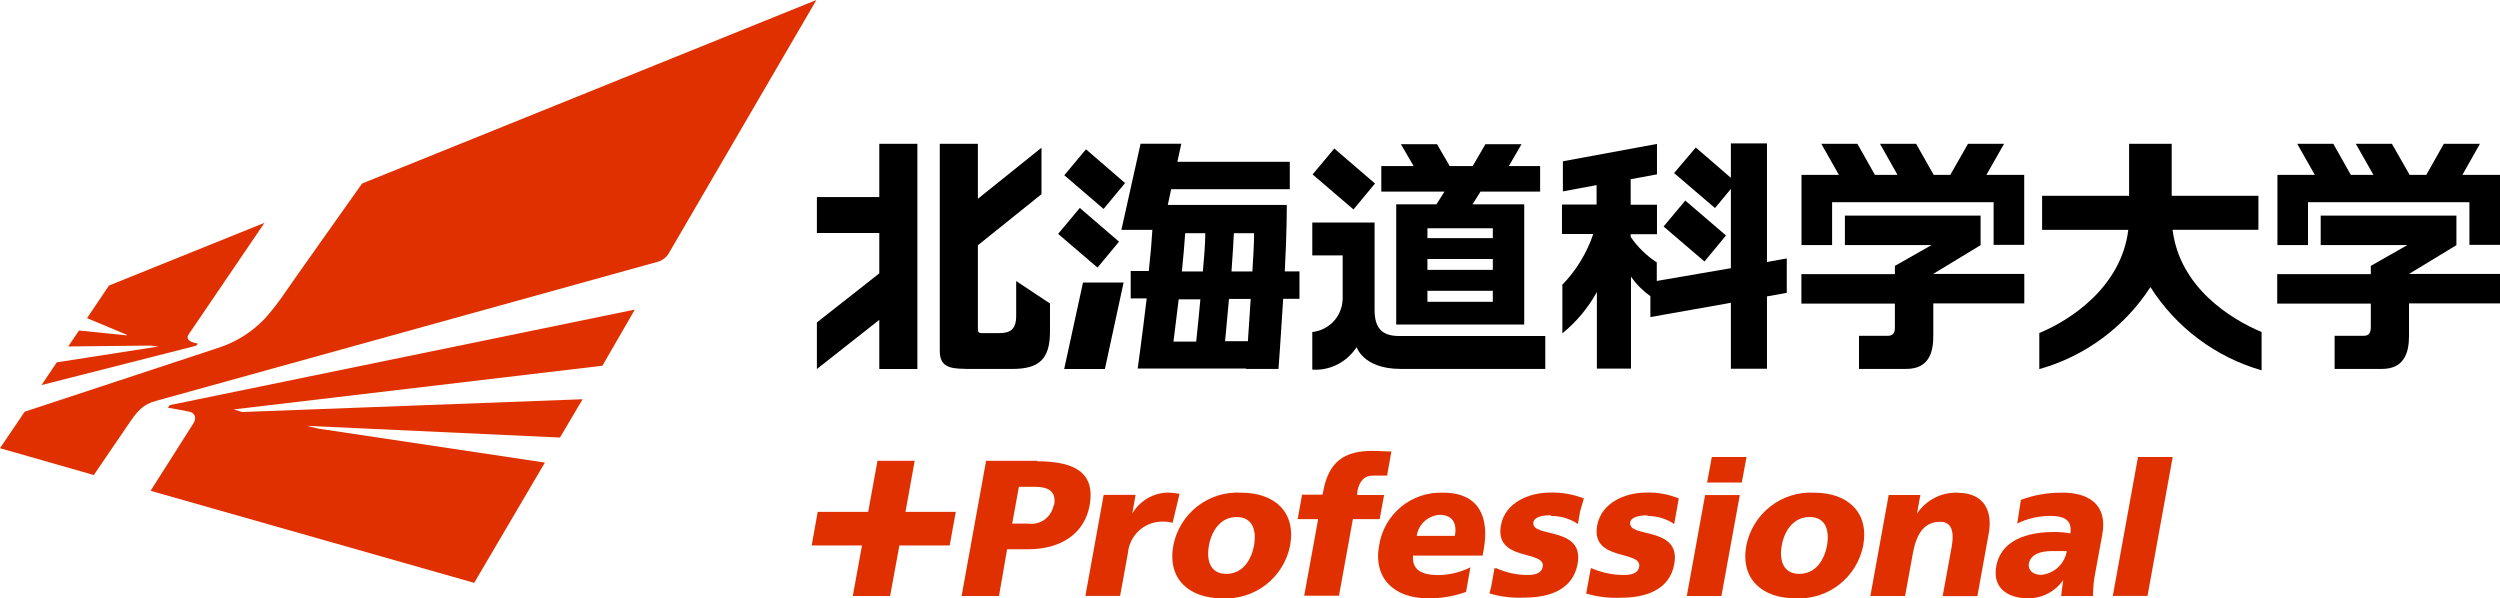 <svg width="188" height="45" viewBox="0 0 188 45" fill="none" xmlns="http://www.w3.org/2000/svg">
<g clip-path="url(#clip0_19443_72384)">
<path d="M27.23 13.8C27.23 13.8 21.936 21.262 21.492 21.922C21.011 22.642 20.477 23.332 19.898 23.977C18.943 24.975 17.762 25.718 16.454 26.145L1.857 30.96L0 33.705L7.054 35.722L9.596 31.995C10.302 30.945 10.693 30.427 11.746 30.142L49.399 19.703C49.752 19.62 50.061 19.41 50.256 19.11L61.393 0L27.23 13.8Z" fill="#E03000"/>
<path d="M47.744 23.28L12.768 30.465L12.625 30.66C13.061 30.728 14.031 30.908 14.28 30.968C14.528 31.028 14.874 31.32 14.535 31.853L11.324 36.908L35.659 43.83L40.976 34.785L23.913 32.228L23.078 32.025L42.111 32.903L43.811 30.023L18.212 30.983L17.573 30.788L45.3 27.503L47.736 23.288L47.744 23.28Z" fill="#E03000"/>
<path d="M14.89 25.837C14.191 25.74 13.935 25.44 14.221 25.095L19.891 16.755L8.197 21.472L6.543 23.925L9.491 25.155C9.491 25.155 9.543 25.2 9.566 25.222L5.941 24.855L5.129 26.055L11.288 25.987L11.919 26.055L4.272 27.247L3.121 28.957L14.739 26.002L14.89 25.837Z" fill="#E03000"/>
<path d="M68.792 34.65H65.987L65.288 38.49H61.49L61.039 41.018H64.822L64.13 44.82H66.935L67.634 41.018H71.417L71.875 38.49H68.093L68.785 34.65H68.792Z" fill="#E03000"/>
<path d="M78.028 34.65H74.155L72.312 44.82H75.125L75.734 41.303H77.321C79.847 41.303 81.562 40.073 81.938 38.018C82.352 35.73 81.088 34.688 77.998 34.688L78.028 34.65ZM79.238 37.98C79.163 38.415 78.915 38.805 78.562 39.068C78.208 39.33 77.764 39.435 77.328 39.375H76.118L76.621 36.608H77.855C78.81 36.608 79.464 36.945 79.269 37.98" fill="#E03000"/>
<path d="M88.705 37.133C88.419 37.081 88.126 37.05 87.833 37.043C87.291 37.05 86.757 37.2 86.284 37.478C85.817 37.755 85.419 38.145 85.148 38.618L85.396 37.215H82.997L81.621 44.813H84.231L84.817 41.603C84.87 40.973 85.156 40.38 85.614 39.938C86.073 39.503 86.674 39.248 87.306 39.225C87.6 39.211 87.893 39.24 88.178 39.316L88.705 37.126V37.133Z" fill="#E03000"/>
<path d="M93.347 37.05C92.159 36.975 90.986 37.342 90.046 38.07C89.106 38.805 88.459 39.847 88.233 41.025C87.775 43.53 89.407 44.992 91.903 44.992C93.091 45.06 94.257 44.7 95.197 43.972C96.137 43.245 96.784 42.195 97.017 41.025C97.475 38.505 95.844 37.05 93.347 37.05ZM94.302 41.025C94.091 42.15 93.422 43.155 92.219 43.155C91.016 43.155 90.707 42.15 90.911 41.025C91.114 39.9 91.79 38.88 92.994 38.88C94.197 38.88 94.505 39.885 94.302 41.025Z" fill="#E03000"/>
<path d="M104.083 37.222H102.068V36.975C102.203 36.232 102.557 35.767 103.218 35.767H104.309L104.632 33.952C104.173 33.952 103.775 33.907 103.203 33.907C101.113 33.907 99.917 34.695 99.504 36.952L99.458 37.2H97.917L97.586 39.037H99.127L98.075 44.797H100.692L101.737 39.037H103.752L104.083 37.23V37.222Z" fill="#E03000"/>
<path d="M108.485 37.05C107.342 37.013 106.229 37.395 105.349 38.123C104.47 38.85 103.883 39.885 103.71 41.018C103.251 43.523 104.883 44.993 107.38 44.993C108.357 45.008 109.327 44.843 110.245 44.513L110.576 42.66C109.831 43.035 109.004 43.238 108.169 43.245C106.891 43.245 106.169 42.84 106.259 41.783H111.493L111.576 41.303C111.99 39.045 111.335 37.05 108.538 37.05H108.493H108.485ZM109.403 40.298H106.538C106.598 39.878 106.801 39.488 107.117 39.203C107.425 38.918 107.831 38.745 108.252 38.715C109.297 38.715 109.568 39.435 109.41 40.298H109.403Z" fill="#E03000"/>
<path d="M123.883 38.798C124.598 38.798 125.305 39 125.899 39.405L126.245 37.485C125.463 37.163 124.62 37.013 123.778 37.043C122.267 37.043 120.432 37.763 120.108 39.51C119.612 42.248 123.492 41.348 123.267 42.623C123.169 43.148 122.635 43.238 122.094 43.238C121.244 43.238 120.409 43.05 119.635 42.713L119.281 44.633C120.139 44.888 121.033 44.993 121.928 44.948C123.628 44.948 125.545 44.438 125.906 42.413C126.433 39.533 122.379 40.493 122.59 39.278C122.665 38.858 123.327 38.753 123.891 38.753" fill="#E03000"/>
<path d="M116.629 38.798C117.351 38.79 118.057 39 118.659 39.405L118.825 38.445L119.11 37.485C118.291 37.163 117.411 37.013 116.531 37.043C115.027 37.043 113.185 37.763 112.869 39.51C112.372 42.248 116.253 41.348 116.012 42.623C115.914 43.148 115.38 43.238 114.846 43.238C114.034 43.238 113.222 43.05 112.485 42.713V42.758L112.387 42.713L112.132 44.145L112.004 44.625C112.861 44.88 113.756 44.985 114.651 44.94C116.366 44.94 118.268 44.43 118.637 42.405C119.163 39.525 115.102 40.485 115.313 39.27C115.395 38.85 116.05 38.745 116.614 38.745" fill="#E03000"/>
<path d="M128.728 34.365L128.375 36.285H130.984L131.338 34.365H128.728Z" fill="#E03000"/>
<path d="M126.848 44.821H129.45L130.833 37.23H128.224L126.848 44.821Z" fill="#E03000"/>
<path d="M136.436 37.05C135.248 36.982 134.083 37.35 133.143 38.077C132.203 38.805 131.556 39.855 131.323 41.025C130.864 43.53 132.511 44.992 135 44.992C136.188 45.06 137.354 44.7 138.294 43.972C139.234 43.245 139.881 42.195 140.114 41.025C140.572 38.505 138.925 37.05 136.436 37.05ZM137.391 41.025C137.181 42.15 136.512 43.155 135.308 43.155C134.105 43.155 133.789 42.15 133.985 41.025C134.188 39.9 134.872 38.88 136.083 38.88C137.294 38.88 137.594 39.885 137.391 41.025Z" fill="#E03000"/>
<path d="M147.21 37.05C146.608 37.028 146.014 37.163 145.48 37.44C144.946 37.718 144.488 38.123 144.157 38.625L144.412 37.223H142.029L140.652 44.82H143.262L143.848 41.61C144.142 39.975 144.803 39.24 145.901 39.24C146.608 39.24 147.022 39.72 146.759 41.16L146.089 44.828H148.699L149.556 40.095C149.842 38.52 149.278 37.058 147.225 37.058" fill="#E03000"/>
<path d="M155.093 37.05C154.033 37.035 152.972 37.215 151.972 37.59L151.694 39.368C152.476 38.986 153.341 38.791 154.206 38.798C155.161 38.798 155.86 39.075 155.687 40.111C155.296 40.043 154.89 40.005 154.491 40.005C153.093 40.005 150.536 40.283 150.115 42.6C149.821 44.251 151.025 44.993 152.514 44.993C153.032 44.993 153.544 44.873 154.002 44.633C154.461 44.393 154.86 44.048 155.153 43.62C155.085 44.018 155.055 44.408 155.003 44.821H157.394C157.394 44.221 157.454 43.613 157.574 43.02L158.093 40.193C158.514 37.876 156.995 37.043 155.063 37.043H155.093V37.05ZM153.521 43.23C152.92 43.23 152.506 42.923 152.566 42.398C152.702 41.678 153.446 41.438 154.326 41.438H155.424C155.349 41.91 155.115 42.338 154.77 42.66C154.424 42.983 153.98 43.185 153.506 43.23" fill="#E03000"/>
<path d="M160.778 34.365L158.883 44.813H161.492L163.387 34.365H160.778Z" fill="#E03000"/>
<path d="M80.027 27.75H83.088L84.494 21.247H81.441L80.027 27.75Z" fill="black"/>
<path d="M84.6 13.762L81.667 11.227L80.035 13.178L82.99 15.713L84.607 13.762H84.6Z" fill="black"/>
<path d="M84.15 18.173L81.202 15.638L79.57 17.588L82.533 20.123L84.15 18.173Z" fill="black"/>
<path d="M137.774 15.203H149.919V18.413H152.22V13.148H149.377L150.708 10.815H147.993L146.662 13.148H145.414L144.091 10.815H141.376L142.692 13.148H140.992L139.676 10.815H136.962L138.285 13.148H135.473V18.428H137.774V15.203Z" fill="black"/>
<path d="M142.496 24.6C142.496 25.087 142.323 25.252 141.955 25.252H139.796V27.742H143.353C145.105 27.742 145.384 26.415 145.384 25.267V22.815H152.227V20.602H145.369L148.941 18.435V16.215H138.736V18.427H145.256L142.496 19.995V20.617H135.465V22.83H142.496V24.615V24.6Z" fill="black"/>
<path d="M161.71 21.585C163.643 24.63 166.621 26.858 170.072 27.848V24.968C167.786 24.008 163.914 21.638 163.38 17.28H169.832V14.723H163.312V10.815H160.108V14.723H153.566V17.288H160.048C159.514 21.623 155.634 24.105 153.355 25.043V27.758C156.792 26.79 159.763 24.6 161.71 21.593" fill="black"/>
<path d="M108.628 14.407L108.019 15.367H104.995V24.405H114.621V15.367H110.733L111.335 14.407H115.817V12.487H113.463L114.418 10.845H111.703L110.748 12.487H109.019L108.064 10.845H105.349L106.304 12.487H103.875V14.407H108.628ZM112.26 22.695H107.342V21.87H112.26V22.695ZM112.26 20.295H107.342V19.477H112.26V20.295ZM112.26 17.91H107.342V17.167H112.26V17.91Z" fill="black"/>
<path d="M72.574 27.743H76.139C78.117 27.743 78.959 27.023 78.959 24.945V22.823L76.417 21.135V23.738C76.417 24.773 75.981 25.05 75.124 25.05H73.815C73.582 25.05 73.537 24.938 73.537 24.78V18.443L78.32 14.603V11.108L73.537 14.948V10.815H70.672V26.393C70.672 27.525 71.341 27.735 72.582 27.735" fill="black"/>
<path d="M66.122 27.75H68.987V10.815H66.122V14.82H61.43V17.52H66.122V20.558L61.43 24.248V27.75L66.122 24.053V27.75Z" fill="black"/>
<path d="M101.992 26.04C101.992 26.04 102.459 27.742 105.324 27.742H116.205V25.267H105.203C103.872 25.267 103.369 24.615 103.369 23.295V16.732H98.684V19.207H100.97V22.402C100.97 23.04 100.744 23.655 100.323 24.127C99.902 24.6 99.315 24.9 98.684 24.967V27.795C99.345 27.84 100 27.705 100.594 27.397C101.188 27.09 101.677 26.64 102.03 26.085" fill="black"/>
<path d="M103.4 13.8L100.339 11.168L98.707 13.118L101.783 15.751L103.4 13.8Z" fill="black"/>
<path d="M126.733 15.082L125.102 17.032L128.177 19.665L129.794 17.707L126.733 15.082Z" fill="black"/>
<path d="M117.491 21.51V25.065C118.544 24.21 119.424 23.153 120.085 21.96V27.72H122.65V20.798C123.048 21.375 123.545 21.87 124.109 22.275V23.843L130.162 22.77V27.728H132.877V22.29L134.366 22.02V19.433L132.877 19.703V10.785H130.162V13.373L127.523 11.093L125.891 13.013L128.967 15.645L130.162 14.205V20.168L124.59 21.128V19.733C123.815 19.23 123.146 18.578 122.627 17.813V17.61H124.605V15.398H122.627V13.478L124.605 13.11V10.823L117.529 12.128V14.393L120.063 13.92V15.383H117.461V17.595H119.815C119.326 19.035 118.529 20.348 117.468 21.435" fill="black"/>
<path d="M93.706 27.743H96.142C96.142 27.743 96.315 25.455 96.496 22.47H97.721V20.408H96.616C96.781 17.325 96.766 15.413 96.766 15.413H87.817L88.073 14.228H96.992V12.165H88.539L88.833 10.808H85.772L84.328 17.288H86.659C86.614 18.098 86.524 19.14 86.389 20.378H85.028V22.44H86.231C85.877 25.425 85.554 27.713 85.554 27.713H93.736L93.691 27.735L93.706 27.743ZM93.848 25.658H92.126C92.209 24.78 92.314 23.685 92.42 22.478H94.052C93.976 23.685 93.901 24.78 93.841 25.658H93.848ZM92.608 20.415C92.69 19.275 92.751 18.293 92.788 17.535H94.307C94.307 18.323 94.247 19.305 94.179 20.415H92.6H92.608ZM89.126 17.535H90.637C90.637 18.323 90.555 19.305 90.457 20.415H88.878C88.99 19.275 89.081 18.293 89.126 17.535ZM88.246 25.688C88.359 24.81 88.494 23.715 88.637 22.508H90.269C90.156 23.715 90.051 24.81 89.953 25.688H88.239H88.246Z" fill="black"/>
<path d="M173.555 15.203H185.7V18.413H188.001V13.148H185.174L186.49 10.815H183.775L182.459 13.148H181.203L179.872 10.815H177.157L178.481 13.148H176.781L175.465 10.815H172.751L174.074 13.148H171.262V18.428H173.563V15.203H173.555Z" fill="black"/>
<path d="M178.285 24.6C178.285 25.087 178.104 25.252 177.743 25.252H175.563V27.742H179.127C180.864 27.742 181.157 26.415 181.157 25.267V22.815H188.001V20.602H181.157L184.722 18.435V16.215H174.517V18.427H181.037L178.285 19.995V20.617H171.246V22.83H178.285V24.615V24.6Z" fill="black"/>
</g>
<defs>
<clipPath id="clip0_19443_72384">
<rect width="188" height="45" fill="white"/>
</clipPath>
</defs>
</svg>
